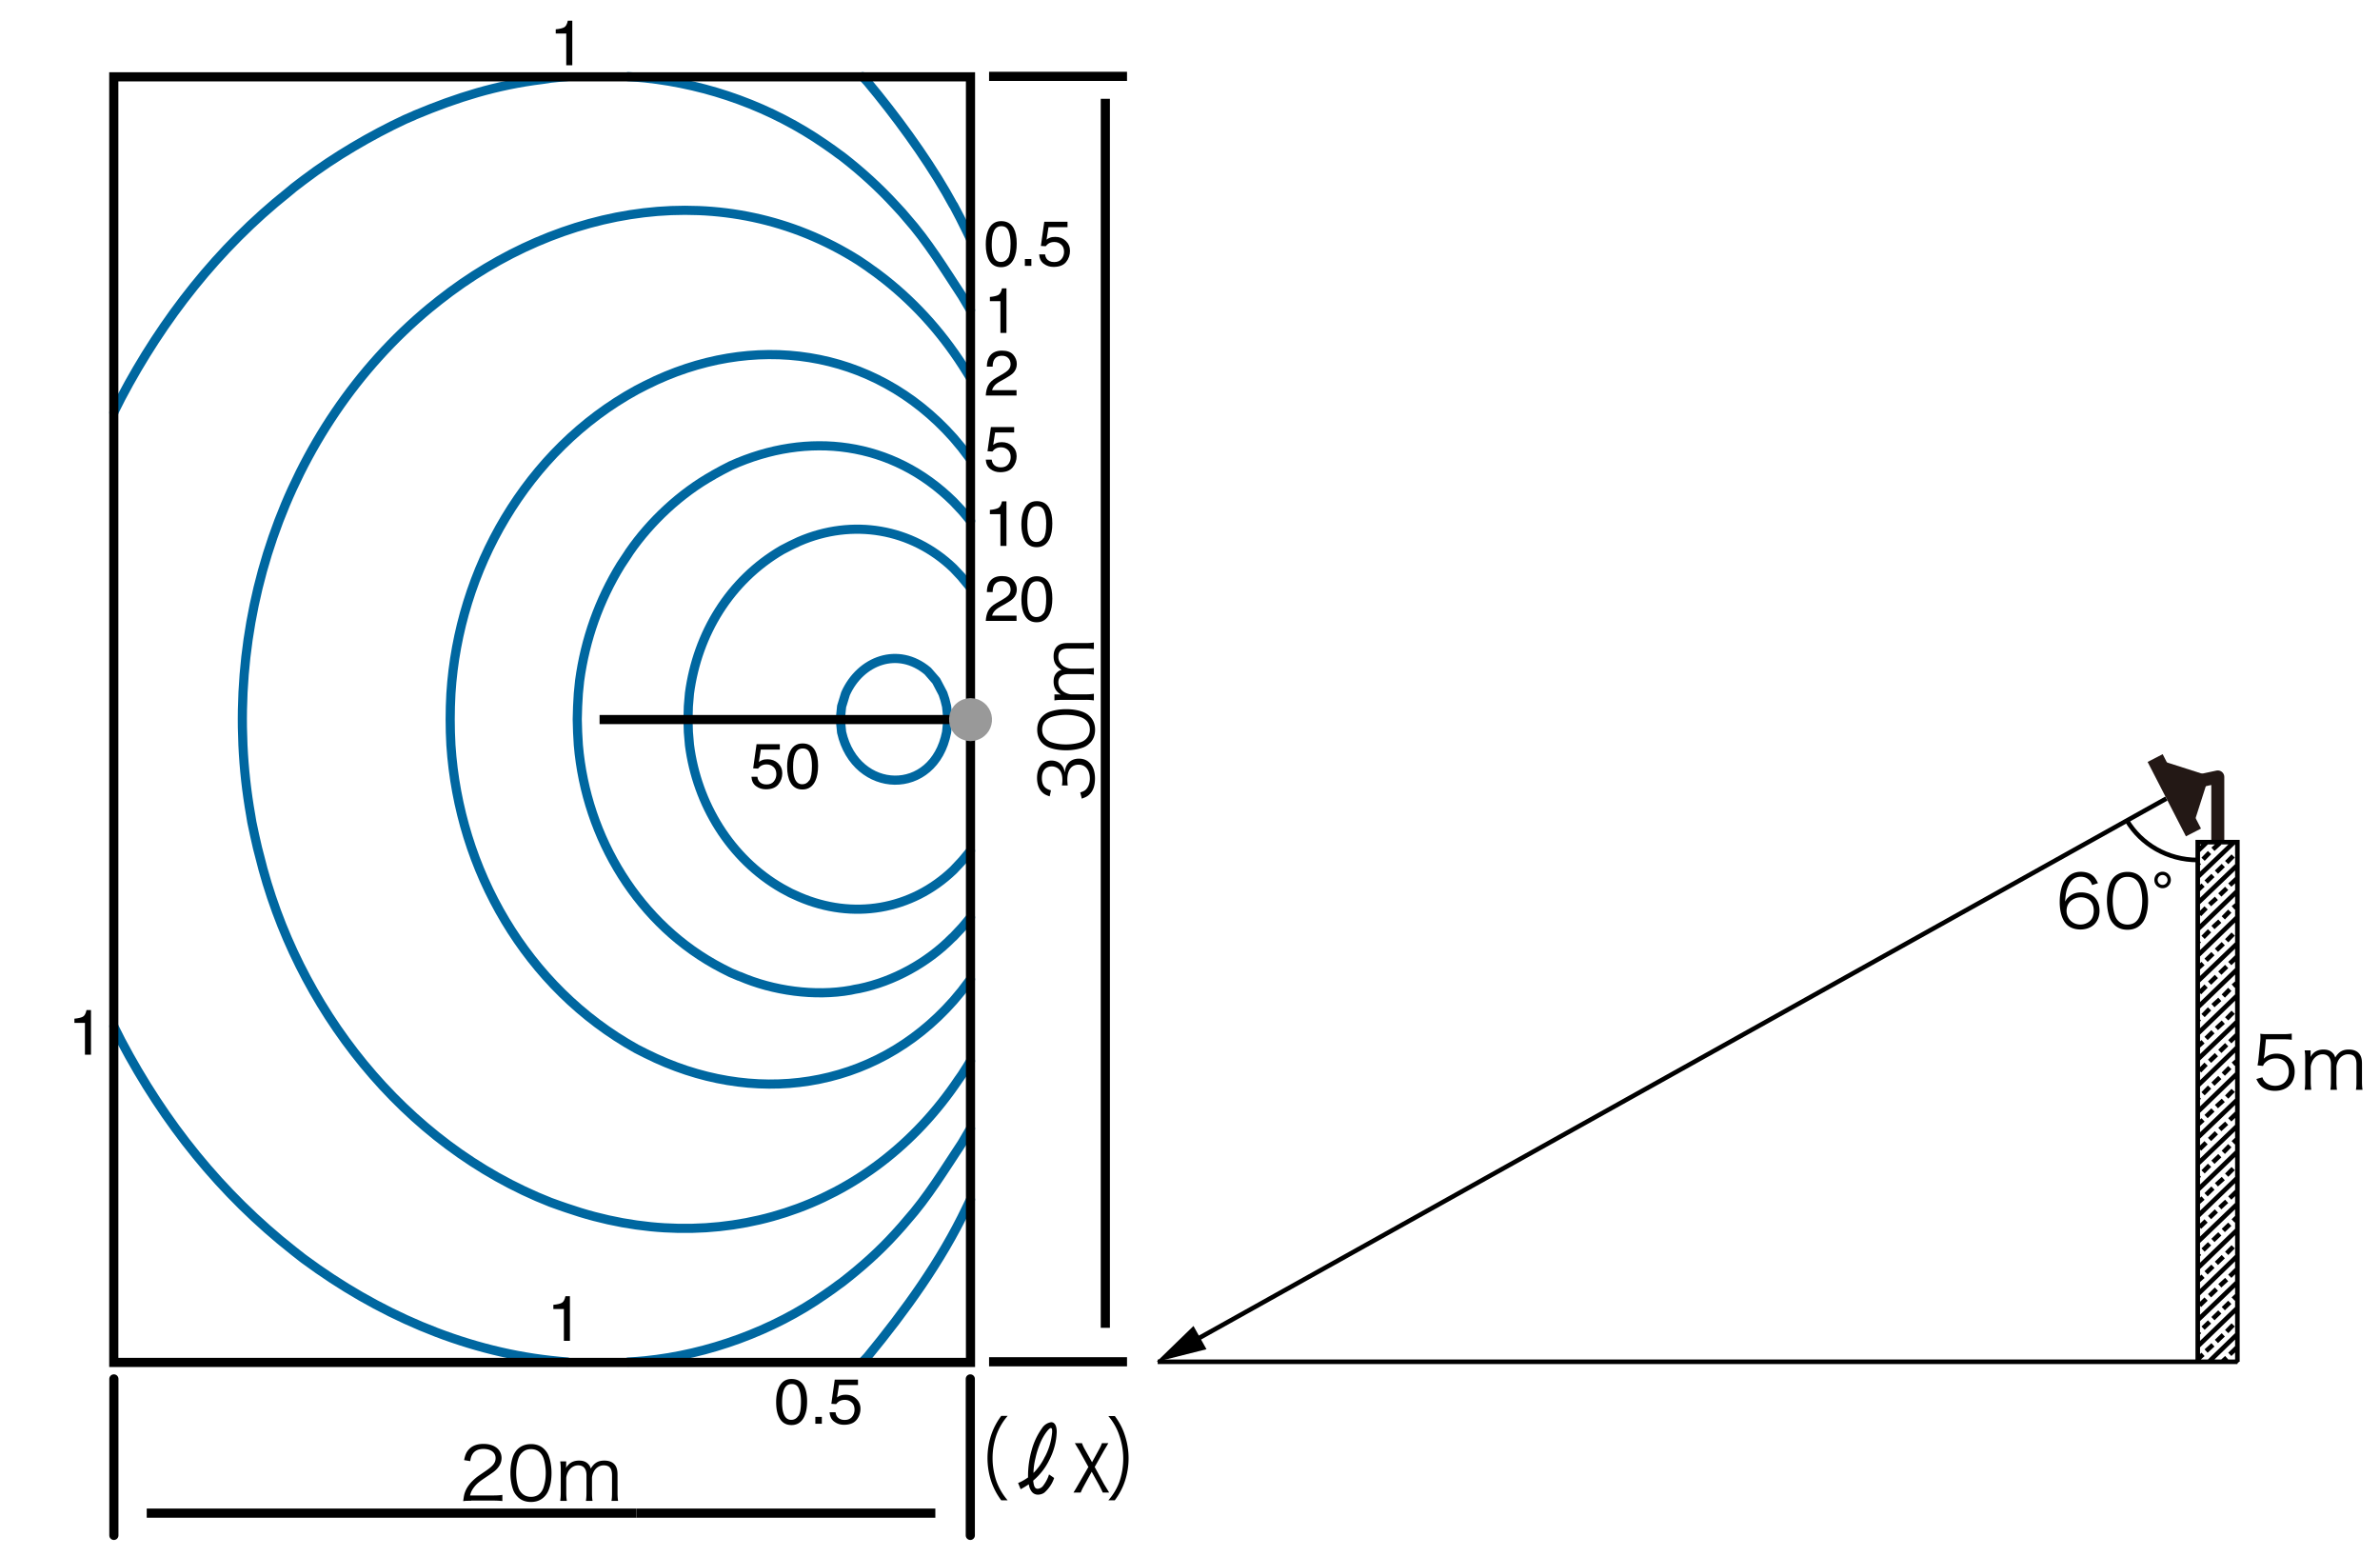 <svg xmlns="http://www.w3.org/2000/svg" id="a" viewBox="0 0 260 170"><defs><style>.c,.d,.e{stroke-linejoin:round}.d,.e,.h,.i{fill:none}.c{stroke-width:3px}.c,.d,.e{stroke-linecap:round}.c{stroke:#fff}.c,.j{fill:#fff}.d{stroke:#0067a0}.e,.h,.i{stroke:#000}.k{fill:#231815}.h{stroke-width:.5px}.h,.i{stroke-miterlimit:10}</style></defs><path d="M0 0h260v170H0z" class="j"/><path d="m92 76.96.37-1.21c1.63-3.64 5.75-5.17 8.98-2.46l.93 1.07.73 1.39.22.67.18.73.14 1.41-.14 1.41c-1.39 7.1-9.91 6.85-11.47 0l-.14-1.41.14-1.41.06-.2Z" class="d"/><path d="m106.02 92.92-.91 1.09-.02.02-.93.99c-4.6 4.41-11.02 5.45-16.86 2.93l-.93-.42-.93-.5c-5.67-3.24-9.3-9.26-10.12-15.67l-.12-1.41-.04-1.41.04-1.41.12-1.41c.87-6.51 4.4-12.34 10.12-15.67l.93-.48.93-.44c5.8-2.51 12.3-1.45 16.86 2.93l.93.99.02.04.91 1.09" class="d"/><path d="m106.02 100.19-.69.83-.24.28-.93.99-.16.14c-2.68 2.72-6.4 4.76-10.14 5.53l-.47.08-.46.1c-3.92.7-8.48.07-12.12-1.51h-.04l-.95-.4-.93-.47c-9.11-4.7-14.85-14.28-15.71-24.39l-.08-1.41-.04-1.41.04-1.41.08-1.41.14-1.39c.61-4.5 2.12-8.77 4.5-12.64l.79-1.19.14-.22c2.31-3.35 5.62-6.44 9.19-8.42l.02-.02.93-.51.93-.48c8.45-3.82 17.67-2.67 24.35 3.94l.93.99.24.28.69.83" class="d"/><path d="m106.02 106.95-.83 1.09-.1.14-.93 1.11c-8.71 9.87-22.01 11.58-33.58 5.78l-.12-.06-.93-.47C57.47 107.85 50.15 95 49.26 81.38l-.06-1.41-.02-1.41.02-1.41.06-1.41c.84-13.52 8.26-26.57 20.27-33.14l.93-.48.12-.06c11.58-5.83 24.83-4.09 33.58 5.76l.93 1.11.1.14.83 1.09" class="d"/><path d="m106.02 115.88-.36.59-.58.91-.34.48c-9.69 14.43-26.51 19.75-42.89 14.05l-.75-.26-.95-.34C44.06 125 32.37 109.96 28.33 93.37l-.2-.77-.32-1.41-.3-1.41-.12-.73c-3.6-20.35 3.53-42.15 19.57-55.43l.08-.06.93-.75c13.2-10.41 31.14-13.67 45.86-4.34l.93.63.44.32.51.36.93.71c3.6 2.84 6.59 6.26 8.99 10.16l.36.58M12.44 45.06l.08-.2.71-1.41C17.75 34.86 23.86 27.06 31.48 21l.61-.51.93-.71.24-.18c3.24-2.46 7.3-4.84 10.99-6.56l.93-.4.16-.08c4.65-1.94 8.86-3.26 13.89-3.88l.93-.14.95-.1.87-.08M68.62 8.37l.91.06.93.08c7.01.74 13.85 3.22 19.65 7.23l.93.65.54.4.42.3c2.08 1.61 4.04 3.39 5.82 5.33l.71.77.52.61c2.26 2.54 4.14 5.61 6 8.44l.04.06.79 1.33.14.24M106.02 123.25l-.14.24-.79 1.35-.04.06c-1.87 2.82-3.74 5.89-6 8.42l-.52.61-.71.79c-1.8 1.98-3.71 3.67-5.82 5.31l-.42.3-.54.4-.93.65c-5.66 3.96-12.78 6.55-19.65 7.23l-.93.08-.91.06M61.98 148.75l-.87-.08-.95-.1c-9.78-1.08-19.04-5.22-26.9-11.03l-.24-.18-.93-.73c-7.97-6.27-14.14-14.01-18.86-22.96l-.71-1.41-.08-.18M94.24 8.37l.55.61c3 3.59 6.22 7.98 8.56 12.02l.79 1.41h.02l.73 1.39.2.4.5 1.01.44.91M106.02 131l-.44.91c-2.77 5.83-6.71 11.26-10.8 16.24l-.55.59" class="d"/><path d="M82.74 84.84c.04.35.2.59.49.73.15.07.31.1.51.1.36 0 .63-.12.81-.35s.26-.49.26-.77c0-.34-.1-.61-.31-.79-.21-.19-.46-.28-.75-.28-.21 0-.39.04-.55.12-.15.08-.28.2-.39.34l-.53-.03.37-2.64h2.54v.59h-2.08l-.21 1.36c.11-.09.22-.15.32-.19.18-.08.39-.11.63-.11.45 0 .83.14 1.14.43s.47.66.47 1.1-.14.87-.43 1.22-.74.53-1.37.53c-.4 0-.75-.11-1.06-.34-.31-.22-.48-.57-.51-1.03h.64ZM89.04 81.97c.22.4.33.96.33 1.66 0 .67-.1 1.22-.3 1.65-.29.62-.76.94-1.41.94-.59 0-1.03-.26-1.31-.77-.24-.43-.36-1-.36-1.72 0-.56.07-1.03.22-1.43.27-.74.76-1.11 1.46-1.11.63 0 1.09.26 1.37.78Zm-.62 3.26c.19-.28.28-.81.28-1.58 0-.56-.07-1.01-.21-1.37-.14-.36-.4-.54-.8-.54-.36 0-.63.17-.8.51-.17.34-.25.84-.25 1.51 0 .5.05.9.16 1.2.16.46.44.69.84.69.32 0 .57-.14.76-.42ZM107.95 66.72c.15-.31.45-.6.89-.85l.66-.38c.29-.17.5-.32.62-.44.19-.19.28-.41.28-.65 0-.29-.09-.51-.26-.68-.17-.17-.4-.25-.68-.25-.42 0-.71.16-.88.48-.09.17-.13.41-.14.71h-.63c0-.43.09-.77.24-1.04.27-.47.74-.71 1.41-.71.56 0 .97.15 1.23.45.26.3.39.64.39 1.01 0 .39-.14.73-.41 1-.16.16-.45.36-.86.59l-.47.26c-.22.12-.4.24-.53.35-.23.2-.37.42-.43.66h2.67v.58h-3.36c.02-.42.11-.79.26-1.1ZM114.63 63.71c.22.4.33.96.33 1.66 0 .67-.1 1.22-.3 1.65-.29.62-.76.94-1.41.94-.59 0-1.03-.26-1.31-.77-.24-.43-.36-1-.36-1.72 0-.56.07-1.03.22-1.43.27-.74.76-1.11 1.46-1.11.63 0 1.09.26 1.37.78Zm-.62 3.26c.19-.28.28-.81.28-1.58 0-.56-.07-1.01-.21-1.37-.14-.36-.4-.54-.8-.54-.36 0-.63.17-.8.51-.17.34-.25.84-.25 1.51 0 .5.05.9.16 1.2.16.46.44.69.84.69.32 0 .57-.14.76-.42ZM108.14 56.16v-.47c.44-.04.75-.12.93-.22.18-.1.31-.34.39-.72h.49v4.87h-.66v-3.47h-1.15ZM114.63 55.51c.22.4.33.96.33 1.66 0 .67-.1 1.22-.3 1.65-.29.62-.76.94-1.41.94-.59 0-1.03-.26-1.31-.77-.24-.43-.36-1-.36-1.72 0-.56.07-1.03.22-1.43.27-.74.76-1.11 1.46-1.11.63 0 1.09.26 1.37.78Zm-.62 3.26c.19-.28.28-.81.28-1.58 0-.56-.07-1.01-.21-1.37-.14-.36-.4-.54-.8-.54-.36 0-.63.17-.8.51-.17.34-.25.84-.25 1.51 0 .5.05.9.16 1.2.16.46.44.69.84.69.32 0 .57-.14.76-.42ZM108.34 50.21c.04.35.2.59.49.73.15.07.31.1.51.1.36 0 .63-.12.81-.35s.26-.49.26-.77c0-.34-.1-.61-.31-.79-.21-.19-.46-.28-.75-.28-.21 0-.39.04-.55.12-.15.08-.28.2-.39.34l-.53-.03.37-2.64h2.54v.59h-2.08l-.21 1.36c.11-.09.22-.15.32-.19.18-.08.39-.11.63-.11.45 0 .83.14 1.14.43s.47.66.47 1.1-.14.87-.43 1.22-.74.53-1.37.53c-.4 0-.75-.11-1.06-.34-.31-.22-.48-.57-.51-1.03h.64ZM107.95 42.1c.15-.31.45-.6.89-.85l.66-.38c.29-.17.5-.32.62-.44.19-.19.28-.41.28-.65 0-.29-.09-.51-.26-.68-.17-.17-.4-.25-.68-.25-.42 0-.71.16-.88.48-.09.17-.13.41-.14.71h-.63c0-.43.09-.77.24-1.04.27-.47.74-.71 1.41-.71.56 0 .97.15 1.23.45.26.3.39.64.39 1.01 0 .39-.14.73-.41 1-.16.16-.45.36-.86.59l-.47.26c-.22.12-.4.24-.53.35-.23.2-.37.42-.43.66h2.67v.58h-3.36c.02-.42.11-.79.26-1.1ZM108.14 32.9v-.47c.44-.04.75-.12.93-.22.18-.1.31-.34.39-.72h.49v4.87h-.66v-3.47h-1.15ZM110.74 24.93c.22.4.33.96.33 1.66 0 .67-.1 1.22-.3 1.65-.29.62-.76.94-1.41.94-.59 0-1.03-.26-1.31-.77-.24-.43-.36-1-.36-1.72 0-.56.07-1.03.22-1.43.27-.74.76-1.11 1.46-1.11.63 0 1.09.26 1.37.78Zm-.62 3.26c.19-.28.28-.81.28-1.58 0-.56-.07-1.01-.21-1.37-.14-.36-.4-.54-.8-.54-.36 0-.63.17-.8.51-.17.34-.25.84-.25 1.51 0 .5.05.9.16 1.2.16.46.44.69.84.69.32 0 .57-.14.76-.42ZM111.96 28.29h.71v.75h-.71v-.75ZM114.17 27.79c.04.35.2.59.49.73.15.07.31.1.51.1.36 0 .63-.12.81-.35s.26-.49.26-.77c0-.34-.1-.61-.31-.79-.21-.19-.46-.28-.75-.28-.21 0-.39.04-.55.12-.15.08-.28.2-.39.34l-.53-.03.37-2.64h2.54v.59h-2.08l-.21 1.36c.11-.09.22-.15.32-.19.18-.08.39-.11.63-.11.45 0 .83.14 1.14.43s.47.66.47 1.1-.14.87-.43 1.22-.74.53-1.37.53c-.4 0-.75-.11-1.06-.34-.31-.22-.48-.57-.51-1.03h.64Z" class="c"/><path d="M82.74 84.84c.04.35.2.59.49.73.15.07.31.1.51.1.36 0 .63-.12.81-.35s.26-.49.26-.77c0-.34-.1-.61-.31-.79-.21-.19-.46-.28-.75-.28-.21 0-.39.04-.55.12-.15.08-.28.2-.39.34l-.53-.03.37-2.64h2.54v.59h-2.08l-.21 1.36c.11-.09.22-.15.32-.19.18-.08.39-.11.63-.11.45 0 .83.14 1.14.43s.47.66.47 1.1-.14.87-.43 1.22-.74.53-1.37.53c-.4 0-.75-.11-1.06-.34-.31-.22-.48-.57-.51-1.03h.64ZM89.04 81.97c.22.4.33.96.33 1.66 0 .67-.1 1.22-.3 1.65-.29.62-.76.94-1.41.94-.59 0-1.03-.26-1.31-.77-.24-.43-.36-1-.36-1.72 0-.56.07-1.03.22-1.43.27-.74.76-1.11 1.46-1.11.63 0 1.09.26 1.37.78Zm-.62 3.26c.19-.28.28-.81.28-1.58 0-.56-.07-1.01-.21-1.37-.14-.36-.4-.54-.8-.54-.36 0-.63.17-.8.51-.17.34-.25.84-.25 1.51 0 .5.05.9.16 1.2.16.46.44.69.84.69.32 0 .57-.14.76-.42ZM107.95 66.72c.15-.31.45-.6.89-.85l.66-.38c.29-.17.5-.32.62-.44.19-.19.28-.41.28-.65 0-.29-.09-.51-.26-.68-.17-.17-.4-.25-.68-.25-.42 0-.71.16-.88.48-.09.17-.13.41-.14.71h-.63c0-.43.09-.77.24-1.04.27-.47.74-.71 1.41-.71.56 0 .97.15 1.23.45.26.3.39.64.39 1.01 0 .39-.14.73-.41 1-.16.16-.45.36-.86.59l-.47.26c-.22.12-.4.24-.53.35-.23.2-.37.42-.43.66h2.67v.58h-3.36c.02-.42.11-.79.26-1.1ZM114.63 63.71c.22.4.33.96.33 1.66 0 .67-.1 1.22-.3 1.65-.29.62-.76.94-1.41.94-.59 0-1.03-.26-1.31-.77-.24-.43-.36-1-.36-1.72 0-.56.07-1.03.22-1.43.27-.74.76-1.11 1.46-1.11.63 0 1.09.26 1.37.78Zm-.62 3.26c.19-.28.28-.81.28-1.58 0-.56-.07-1.01-.21-1.37-.14-.36-.4-.54-.8-.54-.36 0-.63.17-.8.51-.17.34-.25.84-.25 1.51 0 .5.05.9.16 1.2.16.46.44.69.84.69.32 0 .57-.14.76-.42ZM108.14 56.16v-.47c.44-.04.75-.12.93-.22.18-.1.31-.34.39-.72h.49v4.87h-.66v-3.47h-1.15ZM114.63 55.51c.22.4.33.96.33 1.66 0 .67-.1 1.22-.3 1.65-.29.62-.76.94-1.41.94-.59 0-1.03-.26-1.31-.77-.24-.43-.36-1-.36-1.72 0-.56.07-1.03.22-1.43.27-.74.76-1.11 1.46-1.11.63 0 1.09.26 1.37.78Zm-.62 3.26c.19-.28.28-.81.28-1.58 0-.56-.07-1.01-.21-1.37-.14-.36-.4-.54-.8-.54-.36 0-.63.17-.8.51-.17.34-.25.84-.25 1.51 0 .5.05.9.16 1.2.16.46.44.69.84.69.32 0 .57-.14.76-.42ZM108.34 50.21c.04.35.2.59.49.73.15.07.31.1.51.1.36 0 .63-.12.81-.35s.26-.49.26-.77c0-.34-.1-.61-.31-.79-.21-.19-.46-.28-.75-.28-.21 0-.39.04-.55.12-.15.08-.28.2-.39.34l-.53-.03.37-2.64h2.54v.59h-2.08l-.21 1.36c.11-.09.22-.15.32-.19.18-.08.39-.11.63-.11.45 0 .83.14 1.14.43s.47.66.47 1.1-.14.87-.43 1.22-.74.53-1.37.53c-.4 0-.75-.11-1.06-.34-.31-.22-.48-.57-.51-1.03h.64ZM107.95 42.1c.15-.31.45-.6.89-.85l.66-.38c.29-.17.5-.32.62-.44.19-.19.28-.41.28-.65 0-.29-.09-.51-.26-.68-.17-.17-.4-.25-.68-.25-.42 0-.71.16-.88.48-.09.17-.13.41-.14.71h-.63c0-.43.09-.77.24-1.04.27-.47.74-.71 1.41-.71.56 0 .97.15 1.23.45.26.3.39.64.39 1.01 0 .39-.14.73-.41 1-.16.16-.45.36-.86.59l-.47.26c-.22.12-.4.24-.53.35-.23.2-.37.42-.43.66h2.67v.58h-3.36c.02-.42.11-.79.26-1.1ZM108.14 32.9v-.47c.44-.04.75-.12.93-.22.18-.1.31-.34.39-.72h.49v4.87h-.66v-3.47h-1.15Z"/><path d="M60.71 3.67V3.2c.44-.04.75-.12.93-.22.18-.1.31-.34.39-.72h.49v4.87h-.66V3.66h-1.15Z" class="c"/><path d="M60.71 3.67V3.2c.44-.04.75-.12.93-.22.18-.1.31-.34.39-.72h.49v4.87h-.66V3.66h-1.15Z"/><path d="M8.13 111.72v-.47c.44-.04.75-.12.93-.22s.31-.34.39-.72h.49v4.87h-.66v-3.47H8.13Z" class="c"/><path d="M8.13 111.72v-.47c.44-.04.75-.12.93-.22s.31-.34.39-.72h.49v4.87h-.66v-3.47H8.13Z"/><path d="M60.45 142.97v-.47c.44-.04.75-.12.93-.22.18-.1.31-.34.39-.72h.49v4.87h-.66v-3.47h-1.15Z" class="c"/><path d="M60.45 142.97v-.47c.44-.04.75-.12.93-.22.18-.1.31-.34.39-.72h.49v4.87h-.66v-3.47h-1.15ZM110.74 24.93c.22.4.33.96.33 1.66 0 .67-.1 1.22-.3 1.65-.29.62-.76.94-1.41.94-.59 0-1.03-.26-1.31-.77-.24-.43-.36-1-.36-1.72 0-.56.07-1.03.22-1.43.27-.74.76-1.11 1.46-1.11.63 0 1.09.26 1.37.78Zm-.62 3.26c.19-.28.28-.81.28-1.58 0-.56-.07-1.01-.21-1.37-.14-.36-.4-.54-.8-.54-.36 0-.63.17-.8.51-.17.34-.25.84-.25 1.51 0 .5.05.9.16 1.2.16.46.44.69.84.69.32 0 .57-.14.76-.42ZM111.96 28.29h.71v.75h-.71v-.75ZM114.17 27.79c.04.35.2.59.49.73.15.07.31.1.51.1.36 0 .63-.12.81-.35s.26-.49.26-.77c0-.34-.1-.61-.31-.79-.21-.19-.46-.28-.75-.28-.21 0-.39.04-.55.12-.15.08-.28.2-.39.34l-.53-.03.37-2.64h2.54v.59h-2.08l-.21 1.36c.11-.09.22-.15.32-.19.18-.08.39-.11.63-.11.45 0 .83.14 1.14.43s.47.66.47 1.1-.14.87-.43 1.22-.74.53-1.37.53c-.4 0-.75-.11-1.06-.34-.31-.22-.48-.57-.51-1.03h.64Z"/><path d="M87.84 151.38c.22.4.33.96.33 1.66s-.1 1.22-.3 1.65c-.29.62-.76.94-1.41.94-.59 0-1.03-.26-1.31-.77-.24-.43-.36-1-.36-1.72 0-.56.07-1.03.22-1.43.27-.74.76-1.11 1.46-1.11.63 0 1.09.26 1.37.78Zm-.62 3.26c.19-.28.28-.81.28-1.58 0-.56-.07-1.01-.21-1.37-.14-.36-.4-.54-.8-.54-.36 0-.63.17-.8.51-.17.34-.25.84-.25 1.51 0 .5.05.9.16 1.2.16.46.44.69.84.69.32 0 .57-.14.76-.42ZM89.07 154.74h.71v.75h-.71v-.75ZM91.28 154.24c.04.35.2.59.49.73.15.07.31.1.51.1.36 0 .63-.12.81-.35s.26-.49.26-.77c0-.34-.1-.61-.31-.79-.21-.19-.46-.28-.75-.28-.21 0-.39.04-.55.12-.15.08-.28.2-.39.34l-.53-.03.37-2.64h2.54v.59h-2.08l-.21 1.36c.11-.09.22-.15.32-.19.18-.08.39-.11.63-.11.45 0 .83.14 1.14.43.31.29.47.66.47 1.1s-.14.87-.43 1.22-.74.53-1.37.53c-.4 0-.75-.11-1.06-.34-.31-.22-.48-.57-.51-1.03h.64Z" class="c"/><path d="M87.84 151.38c.22.4.33.96.33 1.66s-.1 1.22-.3 1.65c-.29.62-.76.94-1.41.94-.59 0-1.03-.26-1.31-.77-.24-.43-.36-1-.36-1.72 0-.56.07-1.03.22-1.43.27-.74.76-1.11 1.46-1.11.63 0 1.09.26 1.37.78Zm-.62 3.26c.19-.28.28-.81.28-1.58 0-.56-.07-1.01-.21-1.37-.14-.36-.4-.54-.8-.54-.36 0-.63.17-.8.51-.17.34-.25.84-.25 1.51 0 .5.05.9.16 1.2.16.46.44.69.84.69.32 0 .57-.14.76-.42ZM89.07 154.74h.71v.75h-.71v-.75ZM91.28 154.24c.04.35.2.59.49.73.15.07.31.1.51.1.36 0 .63-.12.81-.35s.26-.49.26-.77c0-.34-.1-.61-.31-.79-.21-.19-.46-.28-.75-.28-.21 0-.39.04-.55.12-.15.08-.28.2-.39.34l-.53-.03.37-2.64h2.54v.59h-2.08l-.21 1.36c.11-.09.22-.15.32-.19.18-.08.39-.11.63-.11.45 0 .83.14 1.14.43.31.29.47.66.47 1.1s-.14.87-.43 1.22-.74.53-1.37.53c-.4 0-.75-.11-1.06-.34-.31-.22-.48-.57-.51-1.03h.64ZM109.38 163.85c-.49-.65-.87-1.38-1.12-2.15-.51-1.6-.51-3.32 0-4.92.25-.77.63-1.5 1.12-2.15h.7c-.53.61-.94 1.31-1.22 2.07a7.76 7.76 0 0 0 0 5.08c.28.76.69 1.46 1.22 2.07h-.7ZM115.16 161.41c-.21.62-.58 1.17-1.07 1.6-.21.15-.47.23-.73.22-.29 0-.56-.16-.71-.41a1.69 1.69 0 0 1-.26-.72c-.33.22-.53.34-.89.54l-.28-.68c.39-.16.75-.37 1.09-.61-.02-1.01.12-2.03.4-3 .23-.85.61-1.65 1.12-2.37.22-.35.59-.6 1-.66.39 0 .61.39.61 1.07a7.17 7.17 0 0 1-.82 3.07c-.42.86-1.02 1.62-1.75 2.24.07.66.2.89.51.89.25-.03.48-.17.61-.38.27-.36.48-.76.61-1.19l.56.39Zm-1-2.33c.44-.83.7-1.74.78-2.68 0-.3 0-.44-.16-.44s-.7.65-1.08 1.49c-.25.58-.45 1.18-.58 1.79a7.35 7.35 0 0 0-.22 1.62c.52-.52.94-1.12 1.25-1.78ZM120.47 163c-.12-.26-.2-.42-.36-.74l-.85-1.53-.89 1.62c-.12.21-.22.43-.31.65h-.79c.13-.2.34-.55.52-.87l1.11-1.92-1-1.8-.48-.8h.78c.08.23.19.46.31.67l.79 1.41.77-1.41c.12-.21.23-.44.31-.67h.7c-.18.32-.35.59-.49.83l-1 1.77 1 1.84.58.95h-.7Z"/><path d="M121.08 163.85c.52-.59.93-1.27 1.2-2a7.76 7.76 0 0 0 0-5.08c-.26-.78-.67-1.5-1.2-2.12h.71c.49.65.87 1.37 1.11 2.15.52 1.6.52 3.32 0 4.92-.25.77-.63 1.49-1.12 2.13h-.7ZM51.48 163.9c-.5 0-.62 0-.88.04.09-.63.11-.75.23-1.06.2-.5.54-.94 1.04-1.38.28-.24.3-.25 1.22-.88.79-.54 1.05-.89 1.05-1.38 0-.61-.51-1-1.33-1-.53 0-.92.18-1.16.52-.15.22-.22.41-.28.81l-.67-.11c.12-.58.24-.86.5-1.15.36-.41.9-.62 1.61-.62 1.21 0 1.98.61 1.98 1.55 0 .41-.16.79-.47 1.14-.24.27-.45.42-1.36 1.03-.63.42-.89.65-1.15.98-.25.33-.36.54-.46.93h2.55c.4 0 .67-.02.98-.06v.67c-.32-.03-.58-.05-.98-.05h-2.43ZM56.54 163.45a1.97 1.97 0 0 1-.48-.74c-.2-.56-.3-1.19-.3-1.85 0-.85.18-1.71.46-2.17.38-.65 1-.98 1.79-.98.59 0 1.1.19 1.46.57.22.22.38.47.48.74.2.55.3 1.19.3 1.86 0 .97-.21 1.82-.56 2.31-.4.56-.96.84-1.69.84-.59 0-1.09-.19-1.46-.57Zm.46-4.78c-.17.18-.3.38-.36.58-.17.49-.25 1.03-.25 1.62 0 .74.16 1.53.38 1.9.28.46.7.7 1.24.7.4 0 .74-.13.98-.38.18-.18.3-.39.38-.62.17-.5.25-1.02.25-1.62 0-.7-.15-1.49-.36-1.86-.26-.48-.7-.73-1.25-.73-.42 0-.74.14-1 .41ZM61.2 163.9c.04-.29.06-.53.06-.9v-2.5c0-.4-.02-.62-.06-.9h.65v.44s0 .14-.02.29c.07-.14.14-.23.3-.4.27-.27.66-.42 1.13-.42s.79.14 1.03.41c.12.13.17.22.25.46.38-.62.81-.87 1.48-.87.53 0 .93.17 1.17.49.19.26.27.57.27 1.04v1.97c0 .4.02.62.06.9h-.72c.05-.3.06-.48.06-.9v-1.89c0-.76-.28-1.09-.92-1.09-.4 0-.78.22-1.01.58-.15.23-.26.58-.26.82v1.58c0 .4.02.62.06.9h-.72c.04-.29.06-.5.06-.9v-1.89c0-.7-.32-1.09-.9-1.09-.42 0-.8.22-1.05.61-.14.22-.26.59-.26.8v1.57c0 .37.02.58.06.9h-.7ZM247.36 115.26q-.02.14-.06.36c.38-.37.85-.55 1.4-.55.58 0 1.08.19 1.44.54.36.34.54.82.54 1.41 0 1.29-.84 2.11-2.16 2.11-.62 0-1.14-.18-1.53-.54-.2-.2-.31-.37-.5-.75l.66-.19c.08.22.14.33.26.46.27.3.67.47 1.13.47.9 0 1.5-.61 1.5-1.53s-.55-1.46-1.4-1.46c-.41 0-.76.11-1.05.34-.19.15-.28.26-.37.48l-.6-.06c.06-.31.09-.48.12-.82l.18-1.81c.02-.23.02-.33.02-.48 0-.11 0-.14-.02-.34.25.03.38.04.85.04h1.65c.43 0 .62-.02.94-.06v.68c-.3-.05-.56-.06-.94-.06h-1.88l-.17 1.77ZM251.77 119.01c.04-.29.06-.53.06-.9v-2.5c0-.4-.02-.62-.06-.9h.65v.44s0 .14-.02.29c.07-.14.14-.23.3-.4.27-.27.66-.42 1.13-.42s.79.14 1.03.41c.12.13.17.22.25.46.38-.62.81-.87 1.48-.87.53 0 .93.17 1.17.49.19.26.27.57.27 1.04v1.97c0 .4.02.62.06.9h-.72c.05-.3.06-.48.06-.9v-1.89c0-.76-.28-1.09-.92-1.09-.4 0-.78.22-1.01.58-.15.23-.26.58-.26.82v1.58c0 .4.02.62.06.9h-.72c.04-.29.06-.5.06-.9v-1.89c0-.7-.32-1.09-.9-1.09-.42 0-.8.22-1.05.61-.14.22-.26.59-.26.8v1.57c0 .37.02.58.06.9h-.7ZM228.55 96.65c-.1-.26-.16-.37-.28-.5-.24-.26-.55-.4-.95-.4-.62 0-1.09.34-1.38.99-.21.48-.28.85-.34 1.72.14-.25.22-.36.4-.51.38-.34.8-.49 1.35-.49 1.24 0 2.01.77 2.01 2s-.83 2.05-2.09 2.05c-.57 0-1.1-.18-1.45-.5-.52-.48-.81-1.38-.81-2.51 0-1 .22-1.9.61-2.42.42-.58.99-.87 1.69-.87.48 0 .91.12 1.21.34.28.2.44.42.67.9l-.64.21ZM227.26 98c-.4 0-.82.18-1.1.46-.26.26-.4.62-.4 1.01 0 .86.65 1.5 1.51 1.5.52 0 1-.25 1.25-.65.13-.21.21-.54.21-.85 0-.94-.53-1.48-1.46-1.48ZM230.95 100.96a1.97 1.97 0 0 1-.48-.74c-.2-.56-.3-1.19-.3-1.85 0-.85.18-1.71.46-2.17.38-.65 1-.98 1.79-.98.59 0 1.1.19 1.46.57.22.22.38.47.48.74.2.55.3 1.19.3 1.86 0 .97-.21 1.82-.56 2.31-.4.56-.96.84-1.69.84-.59 0-1.09-.19-1.46-.57Zm.46-4.79c-.17.18-.3.38-.36.58-.17.49-.25 1.03-.25 1.62 0 .74.16 1.53.38 1.9.28.46.7.7 1.24.7.4 0 .74-.13.98-.38.18-.18.3-.39.38-.62.17-.5.25-1.02.25-1.62 0-.7-.15-1.49-.36-1.86-.26-.48-.7-.73-1.25-.73-.42 0-.74.14-1 .41ZM237.15 96.1c0 .5-.4.9-.9.9s-.9-.4-.9-.9.4-.9.9-.9.9.4.9.9Zm-1.44 0c0 .3.24.54.54.54s.54-.24.54-.54-.24-.54-.54-.54-.54.24-.54.54ZM118.01 86.54c.42-.13.58-.24.76-.49.19-.27.29-.62.29-1.03 0-.93-.48-1.51-1.24-1.51s-1.22.57-1.22 1.63c0 .22.02.42.04.64h-.63c.03-.18.05-.38.05-.59 0-.53-.12-.92-.37-1.17-.19-.2-.49-.32-.78-.32-.69 0-1.09.48-1.09 1.29 0 .49.14.84.42 1.06.14.11.27.17.57.26l-.14.66c-.41-.14-.59-.23-.8-.43-.38-.35-.58-.9-.58-1.59 0-1.16.61-1.89 1.57-1.89.49 0 .92.21 1.17.56.15.21.22.38.29.75.05-.46.14-.71.34-.98.27-.35.7-.54 1.21-.54 1.08 0 1.75.83 1.75 2.17 0 .81-.22 1.41-.66 1.79-.19.17-.37.26-.78.41l-.17-.67ZM119.05 81.16c-.22.22-.46.38-.74.48-.56.2-1.19.3-1.85.3-.85 0-1.71-.18-2.17-.46-.65-.38-.98-1-.98-1.79 0-.59.19-1.1.57-1.46.22-.22.47-.38.74-.48.55-.2 1.19-.3 1.86-.3.97 0 1.82.21 2.31.56.56.4.84.96.84 1.69 0 .59-.19 1.09-.57 1.46Zm-4.79-.47c.18.17.38.3.58.36.49.17 1.03.25 1.62.25.74 0 1.53-.16 1.9-.38.46-.28.7-.7.7-1.24 0-.4-.13-.74-.38-.98-.18-.18-.39-.3-.62-.38-.5-.17-1.02-.25-1.62-.25-.7 0-1.49.15-1.86.36-.48.26-.73.7-.73 1.25 0 .42.14.74.41 1ZM119.49 76.49a5.98 5.98 0 0 0-.9-.06h-2.5c-.4 0-.62.02-.9.06v-.65h.44s.14 0 .29.02c-.14-.07-.23-.14-.4-.3-.27-.27-.42-.66-.42-1.13s.14-.79.41-1.03c.13-.12.22-.17.46-.25-.62-.38-.87-.81-.87-1.48 0-.53.17-.93.49-1.17.26-.19.57-.27 1.04-.27h1.97c.4 0 .62-.02.9-.06v.72c-.3-.05-.48-.06-.9-.06h-1.89c-.76 0-1.09.28-1.09.92 0 .4.22.78.58 1.01.23.15.58.26.82.26h1.58c.4 0 .62-.02.9-.06v.72c-.29-.04-.5-.06-.9-.06h-1.89c-.7 0-1.09.32-1.09.9 0 .42.22.8.61 1.05.22.14.59.26.8.26h1.57c.37 0 .58-.02.9-.06v.7Z"/><path d="M108.05 8.34h15.07M108.05 148.72h15.07M120.75 10.79v134.22" class="i"/><path d="M106 150.59v17.09" class="e"/><path d="M69.52 165.25h32.66" class="i"/><path d="M12.44 150.59v17.09" class="e"/><path d="M48.69 165.25H16.03M69.52 165.25H48.69M12.43 8.39h93.59v140.4H12.43z" class="i"/><path d="M106.02 78.58H65.5" style="stroke:#000;fill:none;stroke-linejoin:round"/><path d="m106.02 76.24-.4.04-.4.1c-2.24.9-1.98 4.03.4 4.52l.4.04.42-.04c2.36-.5 2.63-3.61.4-4.52l-.4-.1-.42-.04Z" style="fill:#999"/><path d="M242.28 91.8v-6.95l-2.56.55" style="stroke-width:.85px;stroke:#fff;stroke-linecap:round;fill:none;stroke-linejoin:round"/><path d="M242.28 91.8v-6.95l-2.56.55" style="fill:none;stroke-linejoin:round;stroke:#231815;stroke-width:1.42px"/><path d="m239.07 90.34-3.61-7.01a.26.26 0 0 1 .31-.37l5.06 1.62c.28.09.43.38.34.66l-1.62 5.06a.26.26 0 0 1-.48.04Z" class="k"/><path d="m239.62 90.92-4.19-8.13" class="j"/><path d="m234.614 83.211 1.644-.847 4.187 8.124-1.645.848z" class="k"/><path d="m240.09 92.95.97-.94M240.09 95.77l3.97-3.8M240.09 98.63l4.33-4.15M240.09 101.49l4.33-4.19M240.09 104.35l4.33-4.19M240.09 107.17l4.33-4.15M240.09 110.02l4.33-4.18M240.09 112.88l4.33-4.18M240.09 115.7l4.33-4.15M240.09 118.56l4.33-4.19M240.09 121.42l4.33-4.19M240.09 124.24l4.33-4.15M240.09 127.1l4.33-4.15M240.09 129.95l4.33-4.18M240.09 132.81l4.33-4.18M240.09 135.63l4.33-4.15M240.09 138.49l4.33-4.19M240.09 141.35l4.33-4.19M240.09 144.17l4.33-4.15M240.09 147.03l4.33-4.19M241.3 148.72l3.12-3.02M244.25 148.72l.17-.16M240.09 94.36l.2-.16M240.67 93.84l.71-.73M241.75 92.75l.75-.68M240.09 97.22l.58-.56M241 96.33l.75-.72M242.13 95.25l.75-.73M243.25 94.2l.71-.72M244.34 93.11l.08-.08M240.29 99.88l.71-.73M241.38 98.79l.75-.68M242.5 97.74l.75-.72M243.59 96.66l.75-.69M240.09 102.9l.2-.16M240.67 102.37l.71-.72M241.75 101.29l.75-.69M242.88 100.24l.71-.73M243.96 99.15l.46-.4M240.09 105.76l.58-.53M241 104.87l.75-.72M242.13 103.78l.75-.72M243.25 102.74l.71-.73M244.34 101.65l.08-.08M240.29 108.41l.71-.72M241.38 107.37l.75-.73M242.5 106.28l.75-.73M243.59 105.23l.75-.72M240.09 111.43l.2-.16M240.67 110.91l.71-.73M241.75 109.82l.75-.68M242.88 108.78l.71-.73M243.96 107.69l.46-.4M240.09 114.29l.58-.52M241 113.41l.75-.73M242.13 112.32l.75-.69M243.25 111.27l.71-.72M244.34 110.18l.08-.08M240.29 116.95l.71-.73M241.38 115.9l.75-.72M242.5 114.82l.75-.73M243.59 113.77l.75-.73M240.09 119.97l.2-.16M240.67 119.45l.71-.73M241.75 118.4l.75-.73M242.88 117.31l.71-.72M243.96 116.22l.46-.4M240.09 122.83l.58-.53M241 121.94l.75-.72M242.13 120.85l.75-.68M243.25 119.81l.71-.73M244.34 118.72l.08-.08M240.29 125.49l.71-.69M241.38 124.44l.75-.73M242.5 123.35l.75-.68M243.59 122.3l.75-.72M240.09 128.51l.2-.17M240.67 127.98l.71-.72M241.75 126.93l.75-.72M242.88 125.85l.71-.73M243.96 124.8l.46-.44M240.09 131.36l.58-.52M241 130.48l.75-.73M242.13 129.39l.75-.68M243.25 128.34l.71-.72M244.34 127.26l.08-.04M240.29 134.02l.71-.68M241.38 132.97l.75-.72M242.5 131.89l.75-.69M243.59 130.84l.75-.72M240.09 137.08l.2-.2M240.67 136.52l.71-.69M241.75 135.47l.75-.72M242.88 134.38l.71-.68M243.96 133.34l.46-.45M240.09 139.9l.58-.52M241 139.01l.75-.72M242.13 137.97l.75-.73M243.25 136.88l.71-.72M244.34 135.83l.08-.08M240.29 142.56l.71-.69M241.38 141.51l.75-.72M242.5 140.42l.75-.68M243.59 139.38l.75-.73M240.09 145.62l.2-.2M240.67 145.05l.71-.68M241.75 144.01l.75-.73M242.88 142.92l.71-.69M243.96 141.87l.46-.44M240.09 148.44l.58-.53M241 147.55l.75-.68M242.13 146.5l.75-.72M243.25 145.42l.71-.73M244.34 144.37l.08-.08M242.75 148.72l.5-.45M243.59 147.91l.75-.72M240.12 148.72H126.47M244.42 148.72V91.97h-4.33v56.75h4.33M130.22 146.56l106.44-59.35" class="h"/><path d="m131.8 147.35-5.45 1.37 4.03-3.91 1.42 2.54z"/><path d="M232.36 89.62c1.54 2.57 4.42 4.3 7.72 4.3" class="h"/></svg>